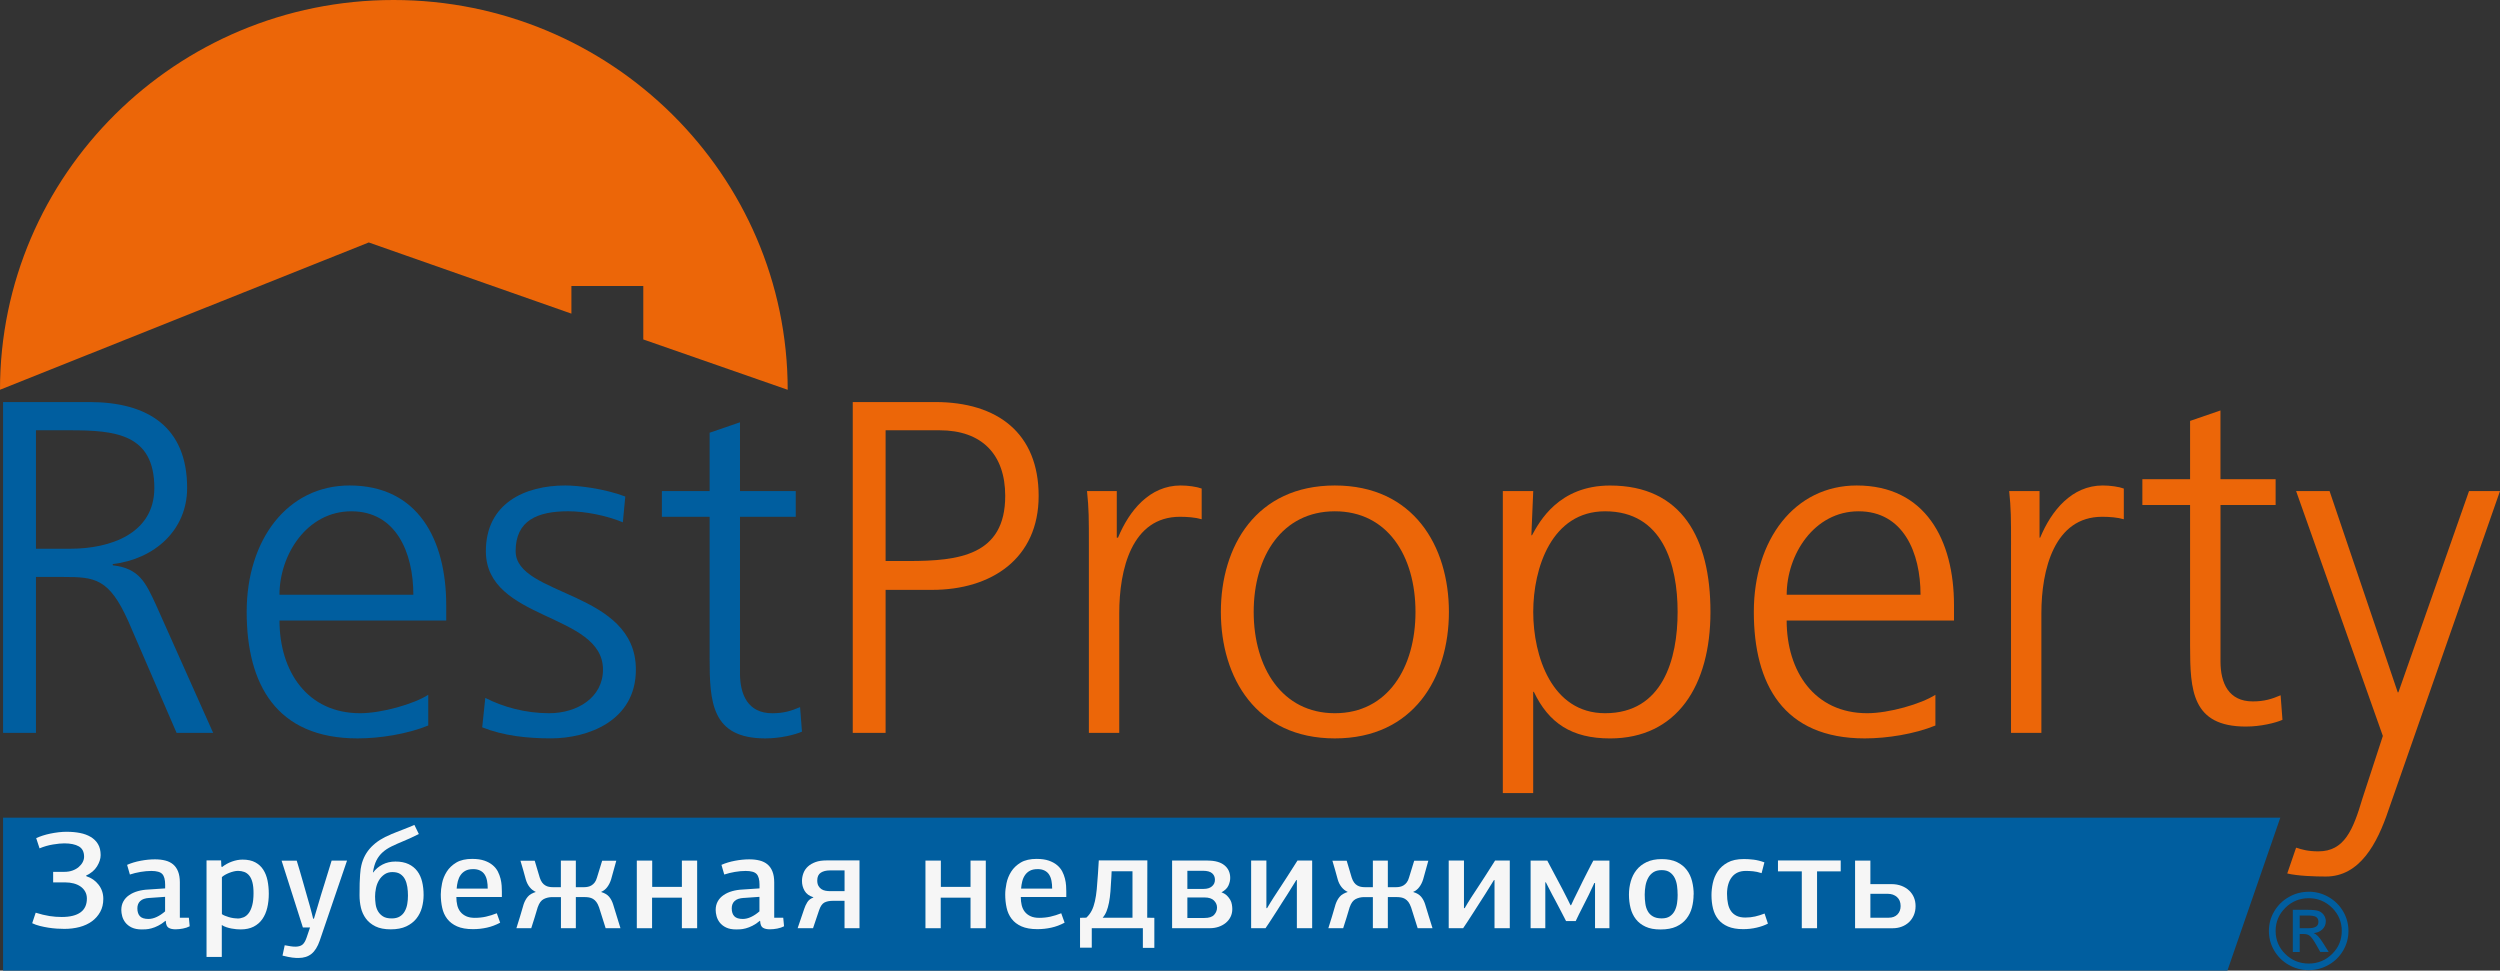 <svg width="170" height="66" viewBox="0 0 170 66" fill="none" xmlns="http://www.w3.org/2000/svg">
<rect x="0" y="0" width="170" height="66" fill="#333333" stroke="none"/>
<g clip-path="url(#clip0_75_4898)">
<path d="M43.744 23.082L53.563 26.506C53.56 11.896 41.552 0 26.76 0C11.967 0 0 11.896 0 26.503L25.075 16.487L38.856 21.327V19.45H43.744V23.082Z" fill="#EC6608"/>
<path d="M57.987 27.339H63.592C67.848 27.339 70.628 29.467 70.628 33.724C70.628 37.981 67.425 40.111 63.381 40.111H60.221V49.835H57.987V27.339ZM60.221 38.149H61.78C65.193 38.149 68.355 37.774 68.355 33.724C68.355 30.886 66.754 29.259 63.888 29.259H60.221V38.149Z" fill="#EC6608"/>
<path d="M74.044 37.063C74.044 35.268 74.044 34.602 73.917 33.391H75.941V36.562H76.025C76.783 34.725 78.174 33.013 80.282 33.013C80.788 33.013 81.377 33.096 81.714 33.221V35.309C81.291 35.184 80.743 35.141 80.239 35.141C76.952 35.141 76.109 38.73 76.109 41.694V49.833H74.044V37.061V37.063Z" fill="#EC6608"/>
<path d="M90.772 33.013C96.124 33.013 98.526 37.146 98.526 41.611C98.526 46.076 96.124 50.211 90.772 50.211C85.421 50.211 83.019 46.078 83.019 41.611C83.019 37.143 85.421 33.013 90.772 33.013ZM90.772 48.499C94.355 48.499 96.253 45.41 96.253 41.611C96.253 37.812 94.355 34.768 90.772 34.768C87.189 34.768 85.251 37.814 85.251 41.611C85.251 45.408 87.189 48.499 90.772 48.499Z" fill="#EC6608"/>
<path d="M131.607 49.335C130.176 49.918 128.321 50.211 126.803 50.211C121.284 50.211 119.26 46.537 119.26 41.611C119.26 36.685 122.042 33.013 126.256 33.013C130.933 33.013 132.872 36.728 132.872 41.153V42.196H121.493C121.493 45.66 123.388 48.499 126.971 48.499C128.448 48.499 130.637 47.871 131.607 47.245V49.332V49.335ZM130.596 40.444C130.596 37.564 129.418 34.768 126.383 34.768C123.347 34.768 121.495 37.731 121.495 40.444H130.596Z" fill="#EC6608"/>
<path d="M136.751 37.063C136.751 35.268 136.751 34.602 136.624 33.391H138.689V36.562H138.732C139.49 34.725 140.881 33.013 142.987 33.013C143.493 33.013 144.082 33.096 144.419 33.221V35.309C143.998 35.184 143.451 35.141 142.944 35.141C139.698 35.141 138.814 38.73 138.814 41.694V49.833H136.749V37.061L136.751 37.063Z" fill="#EC6608"/>
<path d="M154.744 34.338H150.994V44.983C150.994 46.443 151.541 47.696 153.185 47.696C153.986 47.696 154.491 47.529 155.081 47.278L155.208 48.948C154.744 49.156 153.733 49.406 152.72 49.406C149.053 49.406 148.926 46.943 148.926 43.937V34.338H145.681V32.586H148.926V28.622L150.991 27.911V32.586H154.742V34.338H154.744Z" fill="#EC6608"/>
<path d="M163.047 47.08H163.09L167.894 33.391H170L162.414 55.096C161.656 57.349 160.475 59.604 158.159 59.604C157.399 59.604 156.25 59.566 155.533 59.396L156.135 57.642C156.515 57.767 156.936 57.892 157.653 57.892C159.421 57.892 160.012 56.43 160.643 54.303L162.034 50.045L156.135 33.391H158.41L163.047 47.08Z" fill="#EC6608"/>
<path d="M102.195 33.391H104.26L104.133 36.397H104.176C104.68 35.478 105.988 33.016 109.484 33.016C114.372 33.016 116.311 36.605 116.311 41.613C116.311 46.621 114.035 50.213 109.484 50.213C106.872 50.213 105.314 49.169 104.3 47.042H104.257V53.927H102.192V33.393L102.195 33.391ZM109.147 34.768C105.524 34.768 104.26 38.607 104.26 41.611C104.26 44.615 105.524 48.499 109.147 48.499C113.067 48.499 114.078 44.825 114.078 41.611C114.078 38.397 113.065 34.768 109.147 34.768Z" fill="#EC6408"/>
<path d="M0.21 27.339H6.069C10.072 27.339 12.725 29.049 12.725 33.181C12.725 36.062 10.493 38.022 7.668 38.357V38.442C9.482 38.65 9.902 39.611 10.617 41.153L14.494 49.835H12.008L8.722 42.239C7.414 39.318 6.444 39.233 4.295 39.233H2.445V49.835H0.21V27.339ZM2.445 37.313H4.804C7.46 37.313 10.495 36.312 10.495 33.181C10.495 29.509 7.842 29.259 4.766 29.259H2.445V37.313Z" fill="#005E9F"/>
<path d="M29.119 49.335C27.687 49.918 25.832 50.211 24.317 50.211C18.796 50.211 16.774 46.537 16.774 41.611C16.774 36.685 19.554 33.013 23.77 33.013C28.447 33.013 30.343 36.728 30.343 41.153V42.197H19.006C19.006 45.66 20.904 48.499 24.487 48.499C25.961 48.499 28.153 47.871 29.121 47.245V49.332L29.119 49.335ZM28.108 40.444C28.108 37.564 26.927 34.768 23.894 34.768C20.861 34.768 19.004 37.731 19.004 40.444H28.108Z" fill="#005E9F"/>
<path d="M32.996 47.455C34.217 48.081 35.735 48.499 37.339 48.499C39.277 48.499 41.003 47.413 41.003 45.535C41.003 41.653 33.039 42.239 33.039 37.481C33.039 34.225 35.692 33.013 38.433 33.013C39.318 33.013 41.086 33.221 42.52 33.764L42.353 35.517C41.258 35.058 39.783 34.766 38.646 34.766C36.538 34.766 35.063 35.391 35.063 37.479C35.063 40.567 43.24 40.149 43.24 45.533C43.24 49.04 39.953 50.209 37.467 50.209C35.866 50.209 34.265 50.043 32.79 49.458L33 47.453L32.996 47.455Z" fill="#005E9F"/>
<path d="M54.11 35.143H50.319V45.788C50.319 47.247 50.867 48.501 52.511 48.501C53.312 48.501 53.818 48.333 54.406 48.083L54.533 49.752C54.069 49.96 53.058 50.211 52.047 50.211C48.381 50.211 48.254 47.748 48.254 44.742V35.143H45.008V33.391H48.254V29.426L50.319 28.716V33.391H54.11V35.143Z" fill="#005E9F"/>
<path d="M151.464 66H0.21V55.601H155.061L151.464 66Z" fill="#005E9F"/>
<path d="M4.56 56.562C4.87 56.562 5.164 56.589 5.44 56.643C5.716 56.696 5.958 56.786 6.168 56.911C6.378 57.036 6.544 57.199 6.663 57.398C6.783 57.599 6.844 57.849 6.844 58.149C6.844 58.392 6.761 58.647 6.598 58.913C6.433 59.179 6.186 59.387 5.856 59.537L5.874 59.584C6.211 59.691 6.487 59.883 6.702 60.158C6.917 60.435 7.025 60.755 7.025 61.119C7.025 61.459 6.955 61.756 6.815 62.008C6.675 62.263 6.487 62.476 6.249 62.65C6.012 62.822 5.732 62.952 5.413 63.037C5.091 63.121 4.748 63.164 4.379 63.164C4.221 63.164 4.046 63.157 3.861 63.146C3.673 63.133 3.481 63.112 3.284 63.081C3.087 63.05 2.895 63.01 2.707 62.963C2.52 62.916 2.348 62.855 2.189 62.779L2.427 62.064C2.768 62.172 3.081 62.245 3.359 62.29C3.639 62.335 3.918 62.355 4.196 62.355C4.761 62.355 5.186 62.25 5.476 62.04C5.765 61.83 5.908 61.517 5.908 61.103C5.908 60.927 5.869 60.77 5.795 60.634C5.718 60.495 5.614 60.379 5.48 60.285C5.347 60.192 5.191 60.12 5.01 60.073C4.829 60.026 4.635 60.002 4.424 60.002H3.614V59.286H4.368C4.578 59.286 4.763 59.257 4.929 59.197C5.094 59.137 5.234 59.059 5.352 58.958C5.469 58.857 5.56 58.748 5.623 58.625C5.686 58.504 5.718 58.379 5.718 58.256C5.718 57.925 5.598 57.691 5.361 57.554C5.123 57.418 4.795 57.349 4.374 57.349C4.171 57.349 3.915 57.373 3.603 57.425C3.291 57.476 2.988 57.563 2.689 57.688L2.461 56.993C2.594 56.931 2.744 56.873 2.909 56.819C3.074 56.766 3.248 56.721 3.431 56.683C3.614 56.645 3.802 56.616 3.992 56.593C4.182 56.571 4.37 56.56 4.553 56.56L4.56 56.562Z" fill="#F6F6F6"/>
<path d="M12.223 62.404H12.843L12.899 62.987C12.766 63.057 12.612 63.108 12.438 63.142C12.264 63.175 12.096 63.193 11.938 63.193C11.741 63.193 11.585 63.16 11.467 63.09C11.35 63.021 11.284 62.867 11.273 62.63L11.255 62.612C11.083 62.757 10.918 62.869 10.755 62.949C10.592 63.032 10.441 63.09 10.298 63.128C10.156 63.166 10.029 63.188 9.918 63.193C9.807 63.197 9.717 63.202 9.647 63.202C9.366 63.202 9.138 63.157 8.957 63.07C8.776 62.983 8.633 62.871 8.529 62.737C8.425 62.603 8.351 62.458 8.31 62.303C8.269 62.149 8.249 62.008 8.249 61.877C8.249 61.658 8.296 61.463 8.391 61.293C8.486 61.123 8.618 60.98 8.787 60.867C8.955 60.75 9.151 60.661 9.373 60.598C9.595 60.536 9.837 60.498 10.097 60.487L11.23 60.411V60.156C11.23 59.818 11.165 59.577 11.036 59.436C10.907 59.295 10.655 59.224 10.289 59.224C10.061 59.224 9.819 59.246 9.561 59.289C9.303 59.333 9.061 59.392 8.832 59.468C8.801 59.36 8.769 59.251 8.738 59.139C8.706 59.027 8.674 58.916 8.643 58.81C8.909 58.692 9.215 58.598 9.556 58.533C9.898 58.468 10.226 58.435 10.536 58.435C10.796 58.435 11.031 58.462 11.239 58.515C11.45 58.569 11.626 58.656 11.773 58.779C11.92 58.902 12.031 59.063 12.11 59.264C12.189 59.465 12.23 59.709 12.23 59.997V62.404H12.223ZM10.149 61.059C9.868 61.077 9.665 61.148 9.536 61.271C9.405 61.394 9.341 61.557 9.341 61.765C9.341 62.004 9.4 62.183 9.518 62.306C9.635 62.429 9.828 62.489 10.095 62.489C10.273 62.489 10.459 62.444 10.655 62.353C10.852 62.261 11.042 62.134 11.226 61.973V60.985L10.149 61.061V61.059Z" fill="#F6F6F6"/>
<path d="M15.098 58.96C15.306 58.797 15.532 58.672 15.776 58.585C16.021 58.498 16.258 58.453 16.493 58.453C16.835 58.453 17.122 58.513 17.353 58.636C17.584 58.759 17.767 58.927 17.902 59.139C18.038 59.351 18.135 59.599 18.192 59.877C18.248 60.156 18.278 60.455 18.278 60.775C18.278 61.112 18.244 61.43 18.174 61.725C18.104 62.02 17.993 62.277 17.841 62.496C17.69 62.715 17.491 62.887 17.249 63.012C17.005 63.137 16.71 63.2 16.362 63.2C16.274 63.2 16.174 63.195 16.068 63.186C15.96 63.177 15.849 63.162 15.736 63.139C15.623 63.117 15.507 63.088 15.394 63.05C15.281 63.012 15.175 62.963 15.082 62.9V65.073H14.044V58.507H15.034L15.053 58.92L15.1 58.958L15.098 58.96ZM16.145 62.46C16.285 62.46 16.421 62.433 16.554 62.38C16.688 62.326 16.805 62.234 16.907 62.1C17.009 61.966 17.09 61.789 17.149 61.566C17.21 61.343 17.24 61.065 17.24 60.73C17.24 60.435 17.215 60.189 17.163 59.995C17.113 59.8 17.038 59.646 16.943 59.532C16.848 59.418 16.735 59.338 16.606 59.291C16.475 59.244 16.335 59.219 16.183 59.219C16.095 59.219 15.998 59.233 15.894 59.257C15.79 59.282 15.686 59.316 15.584 59.356C15.482 59.396 15.387 59.443 15.299 59.492C15.211 59.544 15.141 59.593 15.089 59.642V62.16C15.139 62.199 15.206 62.234 15.288 62.268C15.369 62.303 15.46 62.335 15.555 62.362C15.65 62.391 15.749 62.413 15.849 62.429C15.95 62.444 16.048 62.453 16.143 62.453L16.145 62.46Z" fill="#F6F6F6"/>
<path d="M21.61 61.595C21.754 61.094 21.91 60.583 22.076 60.062C22.241 59.541 22.399 59.027 22.551 58.52H23.598L21.741 63.966C21.601 64.373 21.415 64.672 21.184 64.86C20.951 65.048 20.655 65.142 20.293 65.142C20.237 65.142 20.173 65.142 20.108 65.137C20.042 65.133 19.968 65.128 19.884 65.117C19.802 65.108 19.705 65.093 19.599 65.07C19.49 65.048 19.361 65.017 19.21 64.981L19.361 64.277C19.526 64.308 19.662 64.331 19.771 64.348C19.879 64.364 19.983 64.373 20.085 64.373C20.282 64.373 20.438 64.331 20.551 64.248C20.664 64.163 20.764 64.004 20.845 63.767L21.083 63.068H20.596C20.354 62.303 20.114 61.544 19.872 60.793C19.631 60.04 19.391 59.284 19.149 58.527H20.178C20.248 58.752 20.32 58.996 20.397 59.255C20.474 59.514 20.549 59.78 20.626 60.051C20.703 60.321 20.777 60.589 20.854 60.855C20.931 61.121 21.003 61.378 21.074 61.622C21.123 61.803 21.169 61.971 21.207 62.12C21.245 62.27 21.273 62.386 21.293 62.469H21.349L21.607 61.604L21.61 61.595Z" fill="#F6F6F6"/>
<path d="M26.568 56.741C26.669 56.699 26.794 56.647 26.939 56.591C27.085 56.535 27.233 56.477 27.386 56.417C27.538 56.357 27.685 56.298 27.825 56.243C27.965 56.187 28.083 56.135 28.178 56.093C28.228 56.2 28.28 56.303 28.33 56.404C28.379 56.504 28.431 56.607 28.481 56.714C28.271 56.821 28.074 56.915 27.886 57C27.698 57.085 27.552 57.15 27.443 57.192C27.138 57.318 26.866 57.438 26.629 57.554C26.391 57.671 26.185 57.805 26.016 57.959C25.844 58.113 25.706 58.296 25.597 58.509C25.489 58.721 25.41 58.992 25.36 59.318C25.367 59.318 25.373 59.32 25.378 59.327C25.543 59.101 25.756 58.92 26.016 58.786C26.276 58.652 26.568 58.585 26.891 58.585C27.239 58.585 27.536 58.643 27.782 58.759C28.026 58.875 28.226 59.036 28.377 59.239C28.529 59.443 28.639 59.684 28.705 59.959C28.771 60.234 28.805 60.536 28.805 60.862C28.805 61.15 28.766 61.434 28.692 61.714C28.615 61.993 28.49 62.241 28.316 62.462C28.142 62.681 27.911 62.86 27.626 62.994C27.341 63.128 26.988 63.195 26.57 63.195C26.151 63.195 25.805 63.128 25.532 62.994C25.258 62.86 25.041 62.681 24.88 62.462C24.72 62.243 24.607 61.997 24.543 61.725C24.48 61.452 24.448 61.175 24.448 60.893C24.448 60.567 24.451 60.288 24.457 60.055C24.464 59.823 24.473 59.628 24.487 59.472C24.5 59.316 24.512 59.188 24.525 59.092C24.539 58.996 24.555 58.911 24.573 58.844C24.686 58.355 24.914 57.937 25.253 57.588C25.593 57.239 26.032 56.96 26.572 56.745L26.568 56.741ZM26.692 59.3C26.477 59.3 26.292 59.353 26.14 59.461C25.989 59.568 25.864 59.7 25.769 59.861C25.674 60.022 25.606 60.2 25.566 60.397C25.525 60.594 25.505 60.782 25.505 60.956C25.505 61.13 25.518 61.309 25.543 61.488C25.568 61.667 25.622 61.825 25.706 61.968C25.787 62.109 25.903 62.225 26.047 62.317C26.194 62.409 26.389 62.453 26.638 62.453C26.859 62.453 27.043 62.409 27.185 62.321C27.328 62.234 27.441 62.116 27.522 61.968C27.604 61.821 27.662 61.655 27.694 61.47C27.726 61.284 27.741 61.094 27.741 60.9C27.741 60.706 27.728 60.505 27.698 60.312C27.669 60.12 27.617 59.95 27.542 59.8C27.468 59.651 27.359 59.53 27.224 59.438C27.088 59.347 26.911 59.302 26.697 59.302L26.692 59.3Z" fill="#F6F6F6"/>
<path d="M32.127 58.406C32.444 58.406 32.715 58.446 32.941 58.524C33.168 58.603 33.353 58.705 33.502 58.831C33.652 58.956 33.767 59.099 33.851 59.257C33.932 59.416 33.995 59.581 34.036 59.747C34.077 59.912 34.102 60.073 34.113 60.227C34.122 60.382 34.127 60.513 34.127 60.627V60.994H31.032C31.032 61.195 31.053 61.38 31.093 61.553C31.134 61.725 31.204 61.874 31.304 62C31.401 62.125 31.532 62.225 31.693 62.301C31.856 62.377 32.053 62.413 32.288 62.413C32.555 62.413 32.806 62.386 33.045 62.333C33.283 62.279 33.529 62.203 33.783 62.102L34.011 62.742C33.719 62.898 33.419 63.012 33.111 63.079C32.803 63.148 32.487 63.182 32.163 63.182C31.725 63.182 31.365 63.119 31.082 62.994C30.799 62.869 30.576 62.697 30.41 62.482C30.245 62.266 30.13 62.015 30.069 61.729C30.006 61.443 29.974 61.141 29.974 60.822C29.974 60.596 30.003 60.344 30.06 60.064C30.116 59.785 30.223 59.521 30.379 59.273C30.535 59.025 30.752 58.819 31.03 58.652C31.308 58.486 31.675 58.404 32.125 58.404L32.127 58.406ZM32.166 59.101C31.962 59.101 31.792 59.137 31.657 59.208C31.521 59.28 31.41 59.378 31.324 59.499C31.238 59.622 31.175 59.763 31.134 59.921C31.093 60.08 31.066 60.25 31.053 60.424H33.165C33.165 60.23 33.15 60.051 33.118 59.888C33.086 59.724 33.032 59.586 32.957 59.47C32.883 59.353 32.779 59.262 32.647 59.197C32.516 59.132 32.358 59.099 32.168 59.099L32.166 59.101Z" fill="#F6F6F6"/>
<path d="M38.144 63.119V61.003H37.553C37.343 61.003 37.153 61.047 36.977 61.135C36.802 61.222 36.667 61.405 36.572 61.68V61.671C36.502 61.915 36.429 62.158 36.352 62.4C36.275 62.641 36.201 62.88 36.124 63.119H35.115C35.203 62.849 35.287 62.578 35.368 62.306C35.448 62.033 35.529 61.758 35.61 61.483C35.681 61.282 35.773 61.112 35.891 60.976C36.008 60.837 36.187 60.732 36.429 60.656V60.648C36.271 60.578 36.133 60.471 36.015 60.323C35.898 60.176 35.812 60.002 35.753 59.8C35.696 59.588 35.638 59.374 35.577 59.161C35.515 58.949 35.454 58.739 35.391 58.531H36.361L36.703 59.68C36.748 59.818 36.802 59.928 36.866 60.013C36.929 60.098 37.002 60.163 37.081 60.209C37.16 60.256 37.241 60.288 37.327 60.303C37.413 60.319 37.497 60.328 37.578 60.328H38.139V58.522H39.157V60.328H39.727C39.815 60.328 39.903 60.319 39.989 60.299C40.075 60.281 40.157 60.248 40.231 60.2C40.308 60.154 40.378 60.087 40.442 60.004C40.505 59.919 40.555 59.812 40.593 59.68L40.946 58.531H41.907L41.555 59.8C41.491 60.002 41.403 60.176 41.292 60.323C41.181 60.471 41.043 60.578 40.878 60.648V60.656C41.12 60.732 41.299 60.837 41.417 60.976C41.534 61.115 41.625 61.284 41.688 61.483C41.776 61.761 41.86 62.033 41.941 62.306C42.02 62.578 42.104 62.849 42.192 63.119H41.184L40.727 61.671V61.68C40.677 61.535 40.618 61.421 40.55 61.331C40.485 61.244 40.408 61.175 40.322 61.123C40.236 61.074 40.145 61.041 40.05 61.025C39.955 61.01 39.856 61.001 39.756 61.001H39.157V63.117H38.139L38.144 63.119Z" fill="#F6F6F6"/>
<path d="M46.368 63.119V61.041H44.341V63.119H43.303V58.52H44.35V60.308H46.368V58.52H47.406V63.119H46.368Z" fill="#F6F6F6"/>
<path d="M52.64 62.404H53.26L53.316 62.987C53.183 63.057 53.029 63.108 52.855 63.142C52.681 63.175 52.513 63.193 52.355 63.193C52.158 63.193 52.002 63.16 51.884 63.09C51.767 63.021 51.701 62.867 51.69 62.63L51.672 62.612C51.5 62.757 51.335 62.869 51.172 62.949C51.009 63.032 50.858 63.09 50.715 63.128C50.572 63.166 50.446 63.188 50.335 63.193C50.224 63.197 50.134 63.202 50.064 63.202C49.783 63.202 49.555 63.157 49.374 63.07C49.193 62.983 49.05 62.871 48.946 62.737C48.842 62.603 48.768 62.458 48.727 62.303C48.686 62.149 48.666 62.008 48.666 61.877C48.666 61.658 48.713 61.463 48.808 61.293C48.903 61.123 49.035 60.98 49.204 60.867C49.371 60.75 49.568 60.661 49.79 60.598C50.012 60.536 50.254 60.498 50.514 60.487L51.647 60.411V60.156C51.647 59.818 51.581 59.577 51.452 59.436C51.323 59.295 51.072 59.224 50.706 59.224C50.477 59.224 50.236 59.246 49.978 59.289C49.72 59.333 49.478 59.392 49.249 59.468C49.218 59.36 49.186 59.251 49.154 59.139C49.123 59.027 49.091 58.916 49.059 58.81C49.326 58.692 49.632 58.598 49.973 58.533C50.315 58.468 50.643 58.435 50.953 58.435C51.213 58.435 51.448 58.462 51.656 58.515C51.866 58.569 52.043 58.656 52.19 58.779C52.337 58.902 52.448 59.063 52.527 59.264C52.606 59.465 52.647 59.709 52.647 59.997V62.404H52.64ZM50.566 61.059C50.285 61.077 50.082 61.148 49.953 61.271C49.822 61.394 49.758 61.557 49.758 61.765C49.758 62.004 49.817 62.183 49.935 62.306C50.052 62.429 50.245 62.489 50.511 62.489C50.69 62.489 50.876 62.444 51.072 62.353C51.269 62.261 51.459 62.134 51.642 61.973V60.985L50.566 61.061V61.059Z" fill="#F6F6F6"/>
<path d="M55.306 61.012C55.026 60.925 54.829 60.779 54.712 60.574C54.594 60.37 54.535 60.149 54.535 59.91C54.535 59.722 54.569 59.541 54.635 59.369C54.7 59.197 54.802 59.047 54.94 58.922C55.076 58.797 55.25 58.696 55.458 58.62C55.666 58.544 55.915 58.509 56.2 58.509H58.446V63.117H57.428V61.255H56.639C56.397 61.255 56.205 61.296 56.057 61.374C55.91 61.452 55.795 61.62 55.705 61.877L55.286 63.119H54.239L54.687 61.803C54.737 61.647 54.807 61.497 54.897 61.351C54.985 61.206 55.121 61.101 55.306 61.032V61.014V61.012ZM55.573 59.874C55.573 60.024 55.601 60.147 55.655 60.241C55.709 60.335 55.777 60.408 55.858 60.462C55.94 60.516 56.033 60.551 56.132 60.569C56.234 60.587 56.331 60.598 56.426 60.598H57.43V59.188H56.435C56.182 59.188 55.976 59.239 55.816 59.342C55.655 59.445 55.573 59.624 55.573 59.874Z" fill="#F6F6F6"/>
<path d="M65.996 63.119V61.041H63.969V63.119H62.931V58.52H63.978V60.308H65.996V58.52H67.034V63.119H65.996Z" fill="#F6F6F6"/>
<path d="M70.508 58.406C70.825 58.406 71.097 58.446 71.323 58.524C71.549 58.603 71.734 58.705 71.884 58.831C72.033 58.956 72.148 59.099 72.232 59.257C72.313 59.416 72.377 59.581 72.417 59.747C72.458 59.912 72.483 60.073 72.494 60.227C72.503 60.382 72.508 60.513 72.508 60.627V60.994H69.414C69.414 61.195 69.434 61.38 69.475 61.553C69.516 61.725 69.586 61.874 69.685 62C69.782 62.125 69.914 62.225 70.074 62.301C70.237 62.377 70.434 62.413 70.669 62.413C70.936 62.413 71.187 62.386 71.427 62.333C71.664 62.279 71.911 62.203 72.164 62.102L72.393 62.742C72.101 62.898 71.8 63.012 71.492 63.079C71.185 63.148 70.868 63.182 70.545 63.182C70.106 63.182 69.746 63.119 69.463 62.994C69.181 62.869 68.957 62.697 68.792 62.482C68.627 62.266 68.511 62.015 68.45 61.729C68.387 61.443 68.355 61.141 68.355 60.822C68.355 60.596 68.385 60.344 68.441 60.064C68.498 59.785 68.604 59.521 68.76 59.273C68.916 59.025 69.133 58.819 69.411 58.652C69.69 58.486 70.056 58.404 70.506 58.404L70.508 58.406ZM70.547 59.101C70.343 59.101 70.174 59.137 70.038 59.208C69.902 59.28 69.791 59.378 69.706 59.499C69.62 59.622 69.556 59.763 69.516 59.921C69.475 60.08 69.448 60.25 69.434 60.424H71.547C71.547 60.23 71.531 60.051 71.499 59.888C71.468 59.724 71.413 59.586 71.338 59.47C71.264 59.353 71.16 59.262 71.029 59.197C70.897 59.132 70.739 59.099 70.549 59.099L70.547 59.101Z" fill="#F6F6F6"/>
<path d="M78.009 62.404L78.495 62.413V64.453H77.715V63.117H74.24V64.442H73.442V62.411L73.87 62.402C74.021 62.263 74.143 62.102 74.236 61.921C74.329 61.738 74.401 61.526 74.455 61.284C74.51 61.043 74.55 60.768 74.58 60.464C74.609 60.16 74.636 59.812 74.661 59.423L74.718 58.509H78.02L78.011 62.402L78.009 62.404ZM75.591 59.244L75.573 59.631C75.555 59.995 75.532 60.321 75.512 60.607C75.491 60.893 75.455 61.15 75.412 61.376C75.367 61.602 75.312 61.798 75.245 61.966C75.179 62.134 75.091 62.279 74.982 62.404H77.009V59.244H75.591Z" fill="#F6F6F6"/>
<path d="M82.127 58.52C82.623 58.52 83.003 58.627 83.263 58.84C83.523 59.052 83.654 59.34 83.654 59.704C83.654 59.867 83.614 60.037 83.534 60.216C83.455 60.395 83.299 60.547 83.068 60.672V60.681C83.218 60.737 83.34 60.811 83.433 60.902C83.525 60.994 83.6 61.09 83.656 61.188C83.713 61.289 83.749 61.394 83.767 61.504C83.785 61.613 83.797 61.716 83.797 61.81C83.797 62.011 83.756 62.19 83.677 62.35C83.598 62.509 83.489 62.645 83.349 62.759C83.209 62.873 83.048 62.961 82.865 63.023C82.682 63.086 82.485 63.117 82.277 63.117H79.703V58.518H82.127V58.52ZM80.741 59.215V60.446H81.849C82.089 60.446 82.277 60.388 82.412 60.272C82.548 60.156 82.616 60.006 82.616 59.825C82.616 59.644 82.553 59.496 82.426 59.383C82.299 59.271 82.091 59.213 81.802 59.213H80.741V59.215ZM80.741 61.03V62.422H81.906C82.216 62.422 82.435 62.35 82.564 62.205C82.693 62.06 82.758 61.899 82.758 61.716C82.758 61.532 82.688 61.374 82.55 61.235C82.412 61.097 82.198 61.027 81.906 61.027H80.741V61.03Z" fill="#F6F6F6"/>
<path d="M88.187 63.119V59.845H88.148L87.558 60.795C87.47 60.927 87.352 61.108 87.21 61.336C87.067 61.564 86.92 61.796 86.769 62.031C86.617 62.266 86.475 62.485 86.346 62.684C86.215 62.885 86.12 63.028 86.056 63.117H85.077V58.518H86.115V61.754H86.163C86.237 61.629 86.312 61.503 86.384 61.383C86.457 61.26 86.534 61.137 86.617 61.012C86.755 60.8 86.902 60.578 87.052 60.348C87.203 60.12 87.35 59.894 87.493 59.671C87.635 59.447 87.769 59.237 87.895 59.041C88.022 58.844 88.133 58.67 88.228 58.518H89.227V63.117H88.189L88.187 63.119Z" fill="#F6F6F6"/>
<path d="M93.355 63.119V61.003H92.765C92.555 61.003 92.365 61.047 92.188 61.135C92.014 61.222 91.878 61.405 91.783 61.68V61.671C91.713 61.915 91.641 62.158 91.564 62.4C91.487 62.641 91.412 62.88 91.335 63.119H90.327C90.415 62.849 90.499 62.578 90.58 62.306C90.659 62.033 90.741 61.758 90.822 61.483C90.892 61.282 90.985 61.112 91.103 60.976C91.22 60.837 91.399 60.732 91.641 60.656V60.648C91.483 60.578 91.344 60.471 91.227 60.323C91.109 60.176 91.021 60.002 90.965 59.8C90.908 59.588 90.849 59.374 90.788 59.161C90.727 58.949 90.666 58.739 90.603 58.531H91.575L91.917 59.68C91.962 59.818 92.016 59.928 92.08 60.013C92.143 60.098 92.213 60.163 92.294 60.209C92.376 60.256 92.457 60.288 92.541 60.303C92.627 60.319 92.711 60.328 92.794 60.328H93.355V58.522H94.373V60.328H94.945C95.034 60.328 95.122 60.319 95.208 60.299C95.294 60.281 95.375 60.248 95.45 60.2C95.527 60.154 95.597 60.087 95.66 60.004C95.723 59.921 95.775 59.812 95.812 59.68L96.165 58.531H97.126L96.773 59.8C96.71 60.002 96.621 60.176 96.51 60.323C96.4 60.471 96.262 60.578 96.097 60.648V60.656C96.339 60.732 96.517 60.837 96.635 60.976C96.752 61.115 96.843 61.284 96.906 61.483C96.995 61.761 97.078 62.033 97.157 62.306C97.237 62.578 97.32 62.849 97.411 63.119H96.402L95.945 61.671V61.68C95.893 61.535 95.837 61.421 95.769 61.331C95.701 61.244 95.626 61.175 95.54 61.123C95.454 61.074 95.364 61.041 95.269 61.025C95.174 61.01 95.074 61.001 94.972 61.001H94.373V63.117H93.355V63.119Z" fill="#F6F6F6"/>
<path d="M101.627 63.119V59.845H101.588L100.998 60.795C100.91 60.927 100.794 61.108 100.65 61.336C100.507 61.564 100.36 61.796 100.206 62.031C100.055 62.266 99.912 62.485 99.783 62.684C99.654 62.885 99.557 63.028 99.494 63.117H98.512V58.518H99.55V61.754H99.598C99.675 61.629 99.747 61.503 99.82 61.383C99.892 61.262 99.969 61.137 100.053 61.012C100.193 60.8 100.338 60.578 100.489 60.348C100.641 60.118 100.788 59.894 100.93 59.671C101.073 59.447 101.206 59.237 101.333 59.041C101.459 58.844 101.57 58.67 101.665 58.518H102.665V63.117H101.627V63.119Z" fill="#F6F6F6"/>
<path d="M108.462 63.119V60.044H108.415L108.035 60.853C107.888 61.155 107.741 61.448 107.591 61.734C107.442 62.02 107.295 62.319 107.148 62.632H106.492C106.435 62.52 106.368 62.386 106.286 62.232C106.207 62.078 106.126 61.919 106.04 61.758C105.954 61.595 105.868 61.432 105.782 61.269C105.696 61.106 105.619 60.963 105.549 60.835C105.447 60.641 105.357 60.464 105.277 60.308C105.198 60.151 105.146 60.049 105.119 59.997H105.081V63.119H104.081V58.52H105.214L106.252 60.475C106.379 60.715 106.49 60.931 106.585 61.128C106.68 61.325 106.75 61.468 106.795 61.555H106.834C106.865 61.486 106.933 61.343 107.037 61.121C107.141 60.902 107.263 60.654 107.404 60.379C107.46 60.254 107.537 60.098 107.632 59.91C107.727 59.722 107.822 59.535 107.917 59.347C108.012 59.159 108.1 58.987 108.179 58.835C108.258 58.681 108.313 58.576 108.347 58.52H109.441V63.119H108.46H108.462Z" fill="#F6F6F6"/>
<path d="M115.164 60.824C115.164 61.133 115.126 61.428 115.051 61.714C114.976 62 114.85 62.252 114.675 62.476C114.501 62.699 114.271 62.876 113.986 63.008C113.701 63.139 113.345 63.204 112.92 63.204C112.495 63.204 112.174 63.142 111.9 63.016C111.629 62.891 111.407 62.721 111.24 62.505C111.072 62.288 110.95 62.035 110.878 61.747C110.805 61.459 110.769 61.155 110.769 60.835C110.769 60.516 110.81 60.218 110.894 59.928C110.977 59.637 111.106 59.378 111.285 59.157C111.461 58.933 111.692 58.755 111.975 58.62C112.257 58.486 112.599 58.419 112.999 58.419C113.4 58.419 113.748 58.486 114.029 58.62C114.307 58.755 114.531 58.933 114.7 59.157C114.87 59.38 114.99 59.637 115.062 59.928C115.135 60.218 115.171 60.518 115.171 60.826L115.164 60.824ZM114.078 60.833C114.078 60.639 114.065 60.442 114.04 60.245C114.015 60.048 113.963 59.87 113.884 59.709C113.805 59.55 113.694 59.418 113.551 59.318C113.409 59.217 113.223 59.168 112.995 59.168C112.766 59.168 112.576 59.217 112.427 59.313C112.278 59.412 112.16 59.539 112.074 59.7C111.988 59.861 111.927 60.037 111.893 60.236C111.859 60.433 111.841 60.632 111.841 60.833C111.841 61.052 111.855 61.26 111.884 61.454C111.911 61.649 111.968 61.821 112.052 61.966C112.133 62.114 112.251 62.232 112.405 62.319C112.556 62.406 112.753 62.451 112.995 62.451C113.223 62.451 113.407 62.404 113.547 62.31C113.687 62.216 113.796 62.093 113.875 61.944C113.954 61.794 114.008 61.62 114.038 61.428C114.067 61.235 114.081 61.036 114.081 60.835L114.078 60.833Z" fill="#F6F6F6"/>
<path d="M117.439 60.804C117.439 61.043 117.46 61.258 117.503 61.452C117.543 61.647 117.611 61.812 117.706 61.95C117.801 62.089 117.928 62.196 118.086 62.275C118.245 62.353 118.444 62.393 118.686 62.393C118.928 62.393 119.14 62.368 119.348 62.321C119.554 62.275 119.769 62.207 119.991 62.12L120.219 62.806C120.004 62.918 119.749 63.01 119.452 63.079C119.158 63.148 118.851 63.182 118.534 63.182C118.122 63.182 117.776 63.121 117.5 63.003C117.224 62.885 117.003 62.721 116.838 62.514C116.673 62.306 116.555 62.062 116.485 61.781C116.415 61.499 116.381 61.195 116.381 60.869C116.381 60.612 116.41 60.339 116.471 60.051C116.532 59.763 116.643 59.497 116.804 59.255C116.964 59.014 117.188 58.813 117.476 58.654C117.76 58.495 118.131 58.415 118.591 58.415C118.794 58.415 119.014 58.428 119.247 58.457C119.48 58.486 119.726 58.547 119.979 58.641L119.789 59.374C119.574 59.304 119.378 59.262 119.204 59.246C119.029 59.231 118.869 59.222 118.722 59.222C118.303 59.222 117.984 59.362 117.765 59.644C117.546 59.926 117.437 60.312 117.437 60.802L117.439 60.804Z" fill="#F6F6F6"/>
<path d="M122.522 59.253H120.902V58.511H125.168V59.253H123.56V63.119H122.522V59.253Z" fill="#F6F6F6"/>
<path d="M127.186 58.52V60.12H128.608C128.868 60.12 129.099 60.16 129.305 60.239C129.511 60.317 129.685 60.426 129.827 60.563C129.97 60.701 130.079 60.86 130.151 61.036C130.223 61.215 130.259 61.407 130.259 61.615C130.259 61.841 130.219 62.047 130.14 62.232C130.06 62.417 129.95 62.576 129.812 62.708C129.671 62.84 129.506 62.943 129.316 63.014C129.126 63.086 128.92 63.121 128.697 63.121H126.145V58.522H127.183L127.186 58.52ZM127.186 60.777V62.404H128.436C128.683 62.404 128.88 62.33 129.024 62.185C129.169 62.038 129.242 61.848 129.242 61.611C129.242 61.349 129.16 61.144 128.995 60.998C128.83 60.853 128.622 60.779 128.369 60.779H127.183L127.186 60.777Z" fill="#F6F6F6"/>
<path d="M156.992 60.636C157.474 60.636 157.924 60.757 158.342 60.996C158.761 61.235 159.091 61.562 159.333 61.973C159.575 62.384 159.695 62.829 159.695 63.305C159.695 63.781 159.575 64.228 159.333 64.639C159.091 65.048 158.763 65.374 158.345 65.611C157.926 65.85 157.476 65.969 156.992 65.969C156.508 65.969 156.053 65.85 155.635 65.613C155.217 65.376 154.889 65.052 154.647 64.641C154.405 64.23 154.285 63.785 154.285 63.307C154.285 62.829 154.405 62.384 154.647 61.973C154.889 61.562 155.219 61.237 155.637 60.998C156.056 60.759 156.506 60.641 156.99 60.641L156.992 60.636ZM156.992 61.079C156.372 61.079 155.841 61.296 155.402 61.731C154.963 62.167 154.742 62.69 154.742 63.303C154.742 63.915 154.961 64.442 155.4 64.874C155.839 65.305 156.37 65.522 156.992 65.522C157.614 65.522 158.141 65.305 158.582 64.871C159.023 64.438 159.24 63.915 159.24 63.3C159.24 62.686 159.021 62.163 158.58 61.729C158.139 61.296 157.61 61.077 156.992 61.077V61.079ZM156.379 64.735H155.911V61.868H156.917C157.273 61.868 157.524 61.895 157.671 61.95C157.818 62.006 157.935 62.098 158.024 62.227C158.112 62.357 158.155 62.496 158.155 62.641C158.155 62.86 158.078 63.045 157.922 63.195C157.766 63.345 157.567 63.43 157.325 63.45C157.435 63.495 157.537 63.569 157.634 63.671C157.732 63.774 157.854 63.942 158.001 64.174L158.351 64.733H157.779L157.526 64.284C157.343 63.96 157.196 63.752 157.089 63.656C156.981 63.559 156.838 63.513 156.66 63.513H156.379V64.733V64.735ZM156.379 62.257V63.119H156.951C157.196 63.119 157.372 63.084 157.485 63.014C157.598 62.945 157.653 62.835 157.653 62.684C157.653 62.532 157.598 62.415 157.49 62.35C157.381 62.286 157.189 62.254 156.915 62.254H156.379V62.257Z" fill="#015E9F"/>
</g>
<defs>
<clipPath id="clip0_75_4898">
<rect width="170" height="66" fill="white"/>
</clipPath>
</defs>
</svg>

